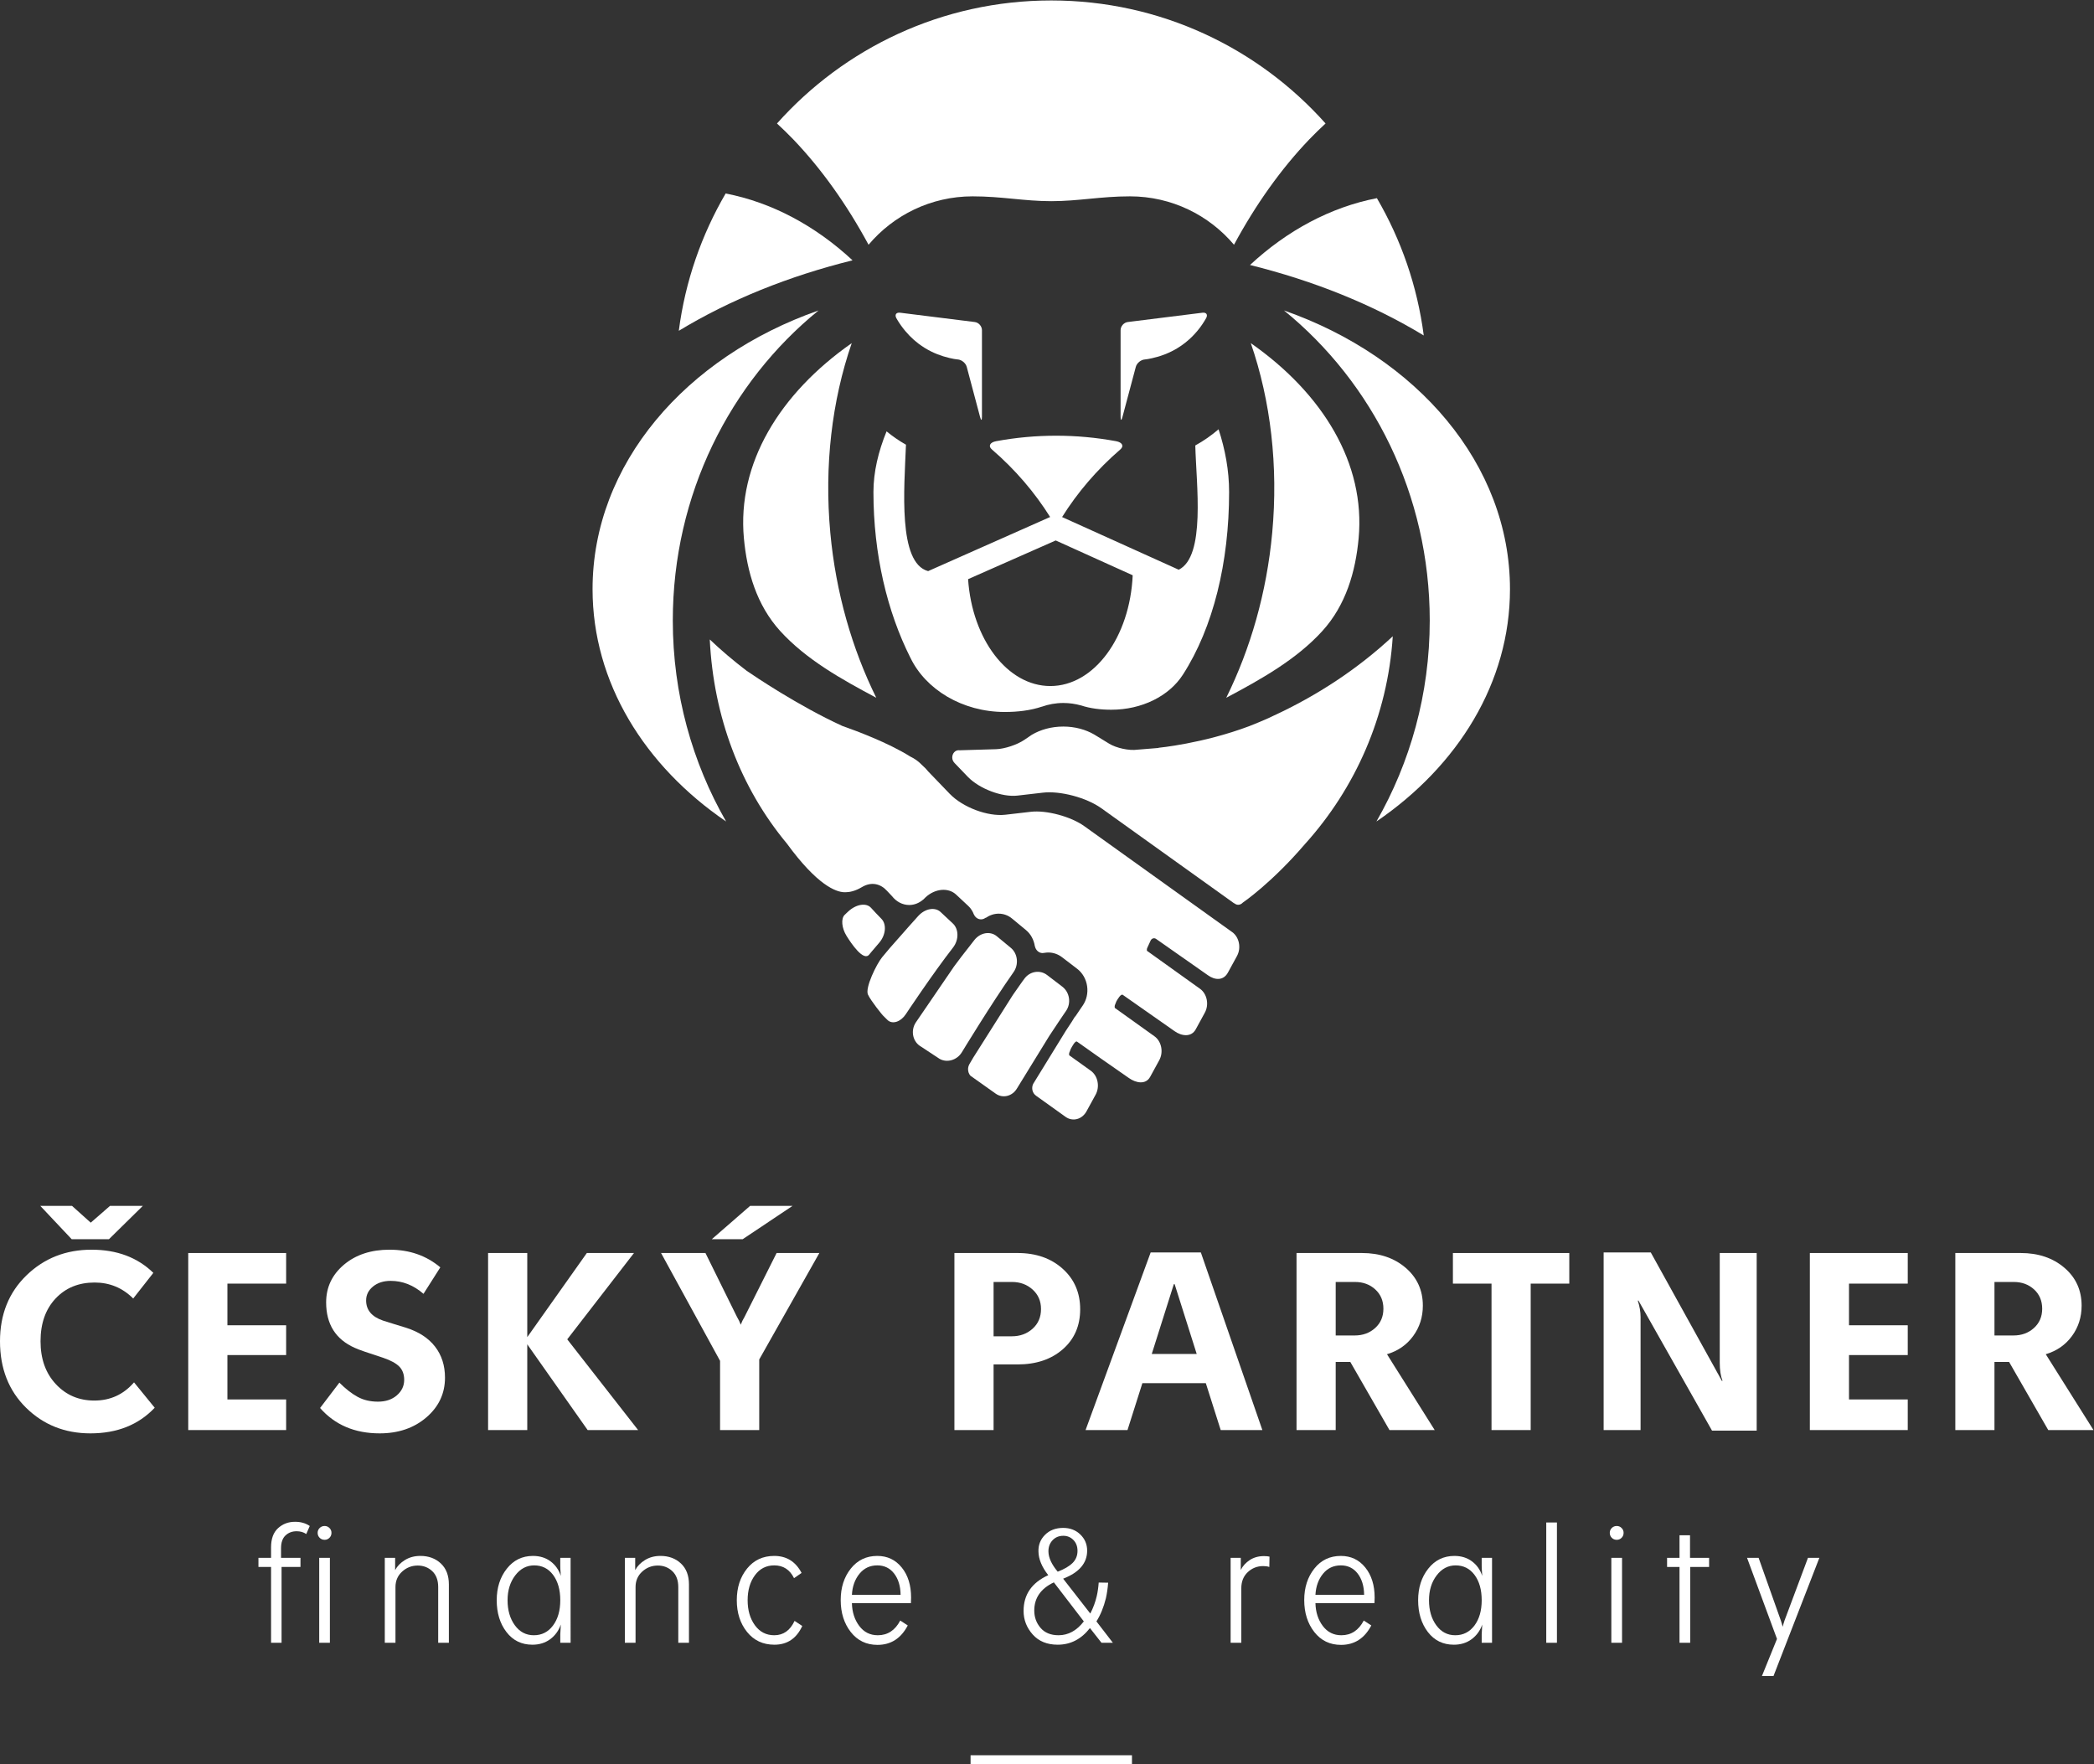 <svg xmlns:inkscape="http://www.inkscape.org/namespaces/inkscape" xmlns:sodipodi="http://sodipodi.sourceforge.net/DTD/sodipodi-0.dtd" xmlns="http://www.w3.org/2000/svg" xmlns:svg="http://www.w3.org/2000/svg" id="svg2" width="278.76" height="234.84" viewBox="0 0 278.76 234.84" sodipodi:docname="&#x10C;esk&#xFD; Partner.eps"><rect x="0" y="0" width="278.76" height="234.84" fill="#333333" stroke="none"/><defs id="defs6"></defs><g id="g8" inkscape:groupmode="layer" inkscape:label="ink_ext_XXXXXX" transform="matrix(1.333,0,0,-1.333,0,234.84)"><g id="g10" transform="scale(0.1)"><path d="M 71.609,524.18 40.215,557.5 H 71.894 L 90.613,540.699 109.902,557.5 h 32.774 l -33.887,-33.32 z m 81.536,-33.61 -20.118,-25.609 c -10.644,10.641 -23.496,15.969 -38.554,15.969 -15.977,0 -28.965,-5.328 -38.965,-15.969 -10.02,-10.66 -15.02,-24.891 -15.02,-42.699 0,-17.633 5.098,-31.891 15.293,-42.821 10.188,-10.929 22.988,-16.39 38.418,-16.39 15.977,0 29.199,6.058 39.656,18.179 l 20.657,-25.351 c -16.153,-17.07 -37.539,-25.598 -64.168,-25.598 -25.52,0 -46.965,8.528 -64.309,25.598 C 8.68,372.961 0,395.09 0,422.262 c 0,26.82 8.82,48.75 26.445,65.828 17.629,17.082 39.297,25.621 65,25.621 25.332,0 45.899,-7.723 61.7,-23.141" style="fill:#ffffff;fill-opacity:1;fill-rule:nonzero;stroke:none" id="path12"></path><path d="m 227.109,479.832 v -41.594 h 58.653 v -29.75 H 227.109 V 364.16 h 58.653 v -30.578 h -97.774 v 176.816 h 97.774 v -30.566 h -58.653" style="fill:#ffffff;fill-opacity:1;fill-rule:nonzero;stroke:none" id="path14"></path><path d="M 439.727,496.078 422.93,469.629 c -9.922,8.641 -20.84,12.953 -32.785,12.953 -7.157,0 -13.036,-1.883 -17.625,-5.641 -4.59,-3.769 -6.883,-8.402 -6.883,-13.921 0,-9.54 5.593,-16.25 16.804,-20.09 2.754,-0.918 6.563,-2.121 11.426,-3.59 4.863,-1.461 8.77,-2.66 11.699,-3.578 12.676,-4.043 22.317,-10.321 28.926,-18.871 6.602,-8.532 9.91,-18.86 9.91,-30.981 0,-15.789 -6.199,-29.012 -18.582,-39.66 -12.402,-10.648 -27.961,-15.969 -46.687,-15.969 -24.797,0 -44.621,8.438 -59.492,25.328 l 19.285,25.34 c 6.23,-6.238 12.297,-10.961 18.176,-14.187 5.867,-3.211 12.664,-4.813 20.378,-4.813 7.715,0 14.004,2.11 18.868,6.34 4.863,4.223 7.297,9.352 7.297,15.422 0,5.5 -1.614,9.91 -4.817,13.219 -3.223,3.3 -8.594,6.242 -16.113,8.808 -15.43,4.961 -24.883,8.262 -28.379,9.922 -19.082,8.442 -28.633,23.59 -28.633,45.442 0,15.058 5.918,27.589 17.754,37.597 11.856,10 27.051,15.012 45.586,15.012 19.836,0 36.719,-5.879 50.684,-17.633" style="fill:#ffffff;fill-opacity:1;fill-rule:nonzero;stroke:none" id="path16"></path><path d="m 526.563,419.23 v -85.648 h -39.122 v 176.816 h 39.122 v -84.007 l 59.492,84.007 h 47.09 l -66.653,-86.199 70.781,-90.617 h -50.398 l -60.312,85.648" style="fill:#ffffff;fill-opacity:1;fill-rule:nonzero;stroke:none" id="path18"></path><path d="m 710.852,524.18 38.289,33.32 h 42.402 l -49.844,-33.32 z m 47.371,-190.598 h -39.114 v 69.129 l -58.933,107.687 h 44.336 l 31.406,-63.628 c 1.648,-2.75 2.93,-5.411 3.848,-7.981 0.918,2.57 2.207,5.231 3.867,7.981 l 31.941,63.628 h 42.688 L 758.223,404.09 v -70.508" style="fill:#ffffff;fill-opacity:1;fill-rule:nonzero;stroke:none" id="path20"></path><path d="m 992.266,427.219 h 18.174 c 8.26,0 15.19,2.531 20.79,7.582 5.61,5.051 8.4,11.609 8.4,19.687 0,7.903 -2.79,14.364 -8.4,19.422 -5.6,5.051 -12.44,7.57 -20.52,7.57 h -18.444 z m 23.954,83.179 c 18.37,0 33.37,-5.226 45.03,-15.699 11.67,-10.469 17.49,-23.961 17.49,-40.488 0,-16.52 -5.79,-29.832 -17.35,-39.93 -11.57,-10.101 -26.62,-15.152 -45.17,-15.152 h -23.954 v -65.547 h -39.121 v 176.816 h 63.075" style="fill:#ffffff;fill-opacity:1;fill-rule:nonzero;stroke:none" id="path22"></path><path d="m 1173.09,479.27 h -0.82 l -22.03,-69.668 h 44.88 z M 1140.86,380.41 1126,333.582 h -41.87 l 65,177.367 h 50.13 l 61.43,-177.367 h -41.6 l -14.87,46.828 h -63.36" style="fill:#ffffff;fill-opacity:1;fill-rule:nonzero;stroke:none" id="path24"></path><path d="m 1352.93,428.051 c 8.07,0 14.87,2.48 20.38,7.429 5.5,4.969 8.26,11.391 8.26,19.282 0,7.898 -2.7,14.328 -8.13,19.289 -5.41,4.949 -12.17,7.429 -20.23,7.429 h -19.28 v -53.429 z m -4.41,-26.442 h -14.59 v -68.027 h -39.12 v 176.816 h 65.27 c 17.64,0 32.19,-4.918 43.66,-14.726 11.48,-9.82 17.22,-22.453 17.22,-37.871 0,-11.391 -3.22,-21.492 -9.65,-30.301 -6.42,-8.809 -15.13,-14.879 -26.15,-18.18 l 47.64,-75.738 h -45.16 l -39.12,68.027" style="fill:#ffffff;fill-opacity:1;fill-rule:nonzero;stroke:none" id="path26"></path><path d="m 1528.66,479.832 v -146.25 h -39.12 v 146.25 h -38.56 v 30.566 h 116.23 v -30.566 h -38.55" style="fill:#ffffff;fill-opacity:1;fill-rule:nonzero;stroke:none" id="path28"></path><path d="m 1709.75,333.031 -73.53,129.989 -0.57,-0.27 c 1.84,-5.691 2.75,-11.102 2.75,-16.25 V 333.582 h -36.89 v 177.367 h 47.09 l 71.05,-128.347 0.57,0.277 c -1.84,4.59 -2.75,10.652 -2.75,18.18 v 109.339 h 36.89 V 333.031 h -44.61" style="fill:#ffffff;fill-opacity:1;fill-rule:nonzero;stroke:none" id="path30"></path><path d="m 1846.55,479.832 v -41.594 h 58.67 v -29.75 h -58.67 V 364.16 h 58.67 v -30.578 h -97.77 v 176.816 h 97.77 v -30.566 h -58.67" style="fill:#ffffff;fill-opacity:1;fill-rule:nonzero;stroke:none" id="path32"></path><path d="m 2010.83,428.051 c 8.08,0 14.88,2.48 20.39,7.429 5.5,4.969 8.26,11.391 8.26,19.282 0,7.898 -2.72,14.328 -8.13,19.289 -5.43,4.949 -12.17,7.429 -20.25,7.429 h -19.28 v -53.429 z m -4.4,-26.442 h -14.61 v -68.027 h -39.1 v 176.816 h 65.27 c 17.62,0 32.17,-4.918 43.66,-14.726 11.48,-9.82 17.2,-22.453 17.2,-37.871 0,-11.391 -3.2,-21.492 -9.63,-30.301 -6.42,-8.809 -15.15,-14.879 -26.17,-18.18 l 47.66,-75.738 h -45.18 l -39.1,68.027" style="fill:#ffffff;fill-opacity:1;fill-rule:nonzero;stroke:none" id="path34"></path><path d="m 724.688,1568.52 c -24.067,-41.28 -40.375,-87.64 -46.782,-137.13 50.973,30.91 109.824,54.61 173.504,70.38 -37.023,34.42 -80.472,57.8 -126.722,66.75" style="fill:#ffffff;fill-opacity:1;fill-rule:nonzero;stroke:none" id="path36"></path><path d="m 1421.86,1426.71 c -6.41,49.48 -22.71,95.85 -46.79,137.13 -46.23,-8.94 -89.68,-32.32 -126.72,-66.74 63.68,-15.77 122.54,-39.47 173.51,-70.39" style="fill:#ffffff;fill-opacity:1;fill-rule:nonzero;stroke:none" id="path38"></path><path d="m 867.402,1517.32 c 24.938,29.55 62.231,48.34 103.93,48.34 29.268,0 51.348,-4.82 78.538,-4.82 27.21,0 49.3,4.82 78.55,4.82 41.7,0 79,-18.8 103.94,-48.34 21.78,40.35 47.12,75.9 75.15,105.19 5.33,5.56 10.78,10.81 16.29,15.92 -67.2,75.36 -164.97,122.86 -273.93,122.86 -108.929,0 -206.69,-47.5 -273.913,-122.87 5.512,-5.1 10.961,-10.35 16.289,-15.91 28.02,-29.29 53.379,-64.84 75.156,-105.19" style="fill:#ffffff;fill-opacity:1;fill-rule:nonzero;stroke:none" id="path40"></path><path d="m 1204.51,1443.96 c 1.94,3.51 0.27,5.97 -3.69,5.48 l -74.49,-9.29 c -3.98,-0.49 -7.22,-4.17 -7.22,-8.18 v -86.4 c 0,-4 0.83,-4.12 1.86,-0.25 l 13.32,49.98 c 1.02,3.88 5.14,7.24 9.13,7.47 0,0 4.02,0.25 12.32,2.57 9.74,2.72 21.24,7.87 31.91,17.49 3.74,3.37 7.37,7.29 10.82,11.85 3.43,4.55 6.04,9.28 6.04,9.28" style="fill:#ffffff;fill-opacity:1;fill-rule:nonzero;stroke:none" id="path42"></path><path d="m 956.328,1402.79 c 4,-0.24 8.113,-3.61 9.141,-7.49 l 13.304,-49.98 c 1.032,-3.87 1.875,-3.75 1.875,0.25 v 86.4 c 0,4.01 -3.25,7.69 -7.226,8.18 l -74.473,9.29 c -3.972,0.49 -5.664,-1.98 -3.75,-5.5 0,0 1.817,-3.32 4.742,-7.42 5.364,-7.5 11.274,-13.37 17.317,-17.95 8.422,-6.39 17.082,-10.29 24.812,-12.67 9.141,-2.79 14.258,-3.11 14.258,-3.11" style="fill:#ffffff;fill-opacity:1;fill-rule:nonzero;stroke:none" id="path44"></path><path d="m 817.488,1451.71 c -132.754,-46.43 -225.711,-153.55 -225.711,-278.32 0,-93.17 51.852,-176.48 133.368,-232.054 -33.719,58.754 -53.235,127.354 -53.235,200.684 0,125.8 57.11,237.81 145.578,309.69" style="fill:#ffffff;fill-opacity:1;fill-rule:nonzero;stroke:none" id="path46"></path><path d="m 1282.27,1451.71 c 88.47,-71.88 145.58,-183.89 145.58,-309.69 0,-73.33 -19.52,-141.93 -53.25,-200.684 81.53,55.574 133.38,138.884 133.38,232.054 0,124.77 -92.97,231.89 -225.71,278.32" style="fill:#ffffff;fill-opacity:1;fill-rule:nonzero;stroke:none" id="path48"></path><path d="m 742.906,1224.25 c 3.067,-33.41 12.703,-66.75 36.235,-92.66 25.894,-28.49 61.281,-48.24 95.972,-66.69 -24.121,48.89 -40.386,104.84 -45.914,164.86 -6.109,66.47 1.489,131.56 21.414,189.3 -72.308,-50.58 -114.55,-120.45 -107.707,-194.81" style="fill:#ffffff;fill-opacity:1;fill-rule:nonzero;stroke:none" id="path50"></path><path d="m 1320.61,1131.59 c 23.54,25.91 33.16,59.25 36.23,92.66 6.84,74.36 -35.39,144.23 -107.7,194.81 19.92,-57.74 27.52,-122.83 21.4,-189.3 -5.52,-60.02 -21.79,-115.97 -45.91,-164.86 34.69,18.45 70.08,38.2 95.98,66.69" style="fill:#ffffff;fill-opacity:1;fill-rule:nonzero;stroke:none" id="path52"></path><path d="m 1009.5,815.145 c -4.71,3.828 -9.35,7.656 -13.879,11.484 -6.598,5.601 -16.66,3.887 -22.668,-3.828 -3.379,-4.348 -3.379,-4.348 -3.379,-4.348 -3.695,-4.836 -6.769,-8.762 -6.82,-8.73 -0.055,0 -4.602,-5.91 -9.996,-13.203 L 914.496,740.5 c -4.969,-7.648 -3.211,-18.02 3.863,-23.039 l 19.957,-13.141 c 7.477,-4.261 17.497,-1.3 22.247,6.551 0,0 29.578,48.75 51.587,79.965 5.52,7.742 4.2,18.664 -2.65,24.309" style="fill:#ffffff;fill-opacity:1;fill-rule:nonzero;stroke:none" id="path54"></path><path d="m 951.539,839.527 c -4.141,3.782 -8.156,7.547 -12.047,11.282 -5.609,5.425 -15.527,3.726 -22.437,-3.789 -8.563,-9.457 -14.535,-16.34 -14.535,-16.34 -5.887,-6.758 -10.774,-12.293 -10.856,-12.293 -0.082,0.015 -4.984,-5.657 -10.672,-12.563 -5.687,-6.914 -17.254,-30.711 -14.183,-37.332 3.078,-6.594 14.484,-20.48 14.906,-20.832 0,0 0,0 0.398,-0.379 4.379,-4.359 4.379,-4.359 4.379,-4.359 4.891,-4.352 13,-1.692 18.055,5.887 0,0 26.648,40.218 47.199,66.629 6.035,7.71 5.805,18.574 -0.207,24.089" style="fill:#ffffff;fill-opacity:1;fill-rule:nonzero;stroke:none" id="path56"></path><path d="m 877.984,820.184 c 6.68,7.711 7.606,18.457 2.325,23.894 -3.661,3.711 -7.157,7.434 -10.473,11.082 -4.793,5.293 -14.914,3.613 -22.816,-3.758 -3.512,-3.332 -3.512,-3.332 -3.512,-3.332 -3.781,-3.75 -2.945,-13.125 1.859,-20.894 4.801,-7.778 16.977,-25.766 22.645,-18.774 0,0 2.98,3.672 9.972,11.782" style="fill:#ffffff;fill-opacity:1;fill-rule:nonzero;stroke:none" id="path58"></path><path d="m 1057.02,740.949 c -0.02,0 2.25,3.371 5.05,7.481 0,0 0,0 2.57,3.75 5.31,7.761 3.62,18.636 -3.78,24.242 -5.02,3.828 -10.06,7.656 -15.04,11.504 -7.25,5.625 -17.56,3.879 -23.02,-3.899 -0.6,-0.839 -0.6,-0.839 -0.6,-0.839 -0.65,-0.934 -1.21,-1.668 -1.24,-1.637 -0.02,0.054 -4.29,-6.02 -9.47,-13.508 l -39.588,-62.594 c -1.355,-2.258 -2.586,-4.347 -3.672,-6.25 -0.054,-0.117 -0.125,-0.238 -0.183,-0.347 -0.059,-0.09 -0.141,-0.231 -0.199,-0.332 l 0.023,-0.02 c -0.668,-1.34 -1.09,-2.84 -1.09,-4.512 0,-2.527 0.84,-4.797 2.297,-6.449 l 0.016,-0.051 25.222,-17.898 c 7.074,-5.051 16.664,-2.719 21.324,5.191 l 32.2,52.34 c 5.06,7.598 9.18,13.82 9.18,13.828" style="fill:#ffffff;fill-opacity:1;fill-rule:nonzero;stroke:none" id="path60"></path><path d="m 1270.51,1046.35 c -1.24,-0.61 -2.49,-1.21 -3.73,-1.78 -6.31,-2.82 -12.74,-5.45 -19.22,-8.02 -46.36,-17.45 -90.65,-21.6 -90.65,-21.6 l 0.08,-0.17 -20.99,-1.71 c -8.27,-1.19 -21.08,1.54 -28.43,6.06 l -14.83,9.09 c -8.52,4.94 -19.18,7.93 -30.84,7.93 -11.95,0 -22.87,-3.11 -31.48,-8.24 l -7.49,-5.09 c -7.17,-4.87 -19.87,-9.05 -28.211,-9.28 l -36.692,-1.09 -0.691,0.07 c -3.508,0 -6.344,-3.25 -6.344,-7.24 0,-2.18 0.887,-4.05 2.192,-5.374 0,-0.015 -0.016,-0.015 -0.016,-0.039 l 13.379,-13.914 c 11.504,-11.941 34.253,-20.558 49.713,-18.73 l 25.27,2.922 c 17.37,2.007 43.5,-4.946 58.3,-15.532 l 132.74,-95.047 0.09,0.137 c 1.1,-0.89 2.37,-1.543 3.83,-1.543 1.83,0 3.47,0.852 4.69,2.195 l 0.01,-0.015 c 0,0.015 0.04,0.039 0.04,0.047 0.4,0.273 28.74,19.582 61.95,58.347 50.26,55.649 82.66,127.886 87.75,207.576 -34.37,-32.06 -75.07,-59.17 -120.42,-79.96" style="fill:#ffffff;fill-opacity:1;fill-rule:nonzero;stroke:none" id="path62"></path><path d="m 1230.52,830.914 -10.22,7.313 -137.53,98.515 c -13.33,9.571 -37.81,16.153 -53.51,14.27 L 1004,948.094 c -17.578,-1.992 -42.5,7.351 -55.582,20.933 l -21.48,22.325 c -1.516,1.996 -3.461,3.964 -5.692,5.941 l -0.234,0.23 v -0.015 c -3.489,3.672 -7.52,6.632 -11.969,8.712 -22.094,13.88 -54.57,25.92 -67.895,30.57 -44.128,20.21 -88.066,49.97 -95.535,55.1 -12.925,9.85 -25.246,20.25 -36.781,31.25 3.77,-77.69 30.902,-148.425 77.031,-203.859 30.328,-41.558 48.828,-48.289 57.168,-48.57 0.192,-0.012 0.438,0 0.637,0 0.34,0 0.719,-0.023 1.02,0 3.804,0.047 9.332,1.102 15.824,4.977 l 0.008,-0.016 c 9.816,6.016 19.058,3.34 25.293,-3.574 1.57,-1.743 3.296,-3.52 5,-5.293 4.207,-5.383 10.335,-8.86 17.234,-8.852 5.269,0 10.078,2.094 13.961,5.461 0.039,-0.027 0.117,-0.027 0.156,-0.09 0.527,0.586 0.027,0.196 0.059,0.293 0.769,0.688 1.543,1.352 2.211,2.121 9.496,8.7 22.832,9.973 30.671,2.371 3.801,-3.64 7.766,-7.359 11.872,-11.089 2.535,-2.329 4.39,-5.293 5.66,-8.645 l 0.043,0.027 c 1.32,-2.832 3.968,-4.793 7.031,-4.773 1.711,0 3.273,0.598 4.57,1.621 l 0.059,-0.203 c 3.922,2.676 8.359,4.258 12.957,4.258 4.993,0 9.683,-1.731 13.533,-4.992 4.5,-3.782 9.1,-7.586 13.78,-11.407 4.78,-3.933 7.85,-9.636 8.86,-16.125 l 0.06,0.024 c 0.81,-3.938 3.95,-6.867 7.72,-6.848 0.62,0 1.21,0.098 1.79,0.234 v -0.031 c 1.27,0.235 2.56,0.363 3.86,0.363 4.99,0 9.77,-1.648 13.81,-4.785 4.97,-3.808 9.99,-7.656 15,-11.472 5.36,-4.067 8.98,-10.403 9.97,-17.414 0.98,-6.922 -0.6,-13.821 -4.44,-19.403 l -2.56,-3.711 c -2.5,-3.699 -4.59,-6.777 -4.89,-7.277 l -0.18,0.168 c -1.64,-2.91 -4.47,-7.188 -9.08,-14.117 L 1032.6,680.59 c -1.08,-1.5 -1.75,-3.418 -1.75,-5.488 0,-3.231 1.54,-6 3.83,-7.571 l -0.03,-0.031 29.51,-21.121 c 7.07,-5.07 16.47,-2.59 20.9,5.512 l 9.11,16.621 c 4.41,8.097 2.25,18.859 -4.83,23.929 l -21.54,15.418 c -0.25,1.129 -0.15,2.403 0.46,3.493 l 1.06,2.808 c 1.14,2.102 4.47,8.629 6.29,7.328 l 24.71,-17.468 26.98,-18.801 c 7.07,-5.071 16.89,-6.989 21.33,1.101 l 9.09,16.621 c 4.42,8.09 2.27,18.86 -4.81,23.911 l -39.58,28.32 c -0.28,1.168 -0.18,2.5 0.42,3.609 l 1.12,2.864 c 1.14,2.089 4.57,7.902 6.4,6.574 l 51.69,-36.239 c 7.07,-5.058 16.73,-6.308 21.17,1.77 l 9.09,16.641 c 4.42,8.078 2.26,18.851 -4.82,23.902 l -53.03,37.961 c -0.17,1.055 -0.04,2.168 0.49,3.152 l 3.33,7.227 c 1.14,2.09 3.58,2.722 5.4,1.406 l 51.69,-36.23 c 7.07,-5.086 15.52,-5.539 19.96,2.558 l 9.1,16.633 c 4.41,8.086 2.25,18.848 -4.82,23.914" style="fill:#ffffff;fill-opacity:1;fill-rule:nonzero;stroke:none" id="path64"></path><path d="m 1048.93,1076.62 c -42.87,0 -78.078,46.83 -82.129,106.73 l 87.519,38.65 76.88,-34.77 c -2.77,-61.73 -38.49,-110.61 -82.27,-110.61 z m 168.03,256.41 c -7.17,-6.15 -14.92,-11.58 -23.25,-16.15 0.93,-38.77 10.56,-110.68 -16.55,-124.1 l -116.48,52.61 c 15.18,24.27 34.6,47.17 58.17,67.52 3.85,3.27 2.04,7.05 -4.2,8.22 -39.61,7.31 -80.26,7.31 -119.888,0 -6.242,-1.17 -8.047,-4.95 -4.199,-8.22 23.557,-20.32 42.967,-43.22 58.167,-67.48 l -121.832,-54.04 c -30.316,8.05 -23.839,82.75 -22.125,126.25 -6.863,3.86 -13.32,8.35 -19.382,13.31 -8.203,-20.1 -13.106,-40.49 -13.106,-60.61 0,-62.16 13.766,-119.45 36.809,-165.28 0.16,0.08 -0.239,0.17 -0.086,0.24 15.148,-32.02 52.012,-54.59 94.482,-54.59 12.91,0 25.62,1.52 36.97,5.32 0,-0.01 0.01,-0.02 0.02,-0.03 6.51,2.3 13.71,3.7 21.42,3.7 6.18,0 12.04,-0.89 17.49,-2.4 0.02,0 0.02,0.01 0.04,0.03 9.32,-3.13 19.78,-4.37 30.41,-4.37 30.35,0 57.64,13.5 71.47,34.98 30.39,47.17 46.17,112.23 46.17,182.4 0,21.65 -3.95,42.6 -10.52,62.69" style="fill:#ffffff;fill-opacity:1;fill-rule:nonzero;stroke:none" id="path66"></path><path d="m 318.789,121.16 v 84.809 h 10.664 V 121.16 Z m 10.234,114.629 c 1.336,-1.348 2.012,-2.949 2.012,-4.82 0,-1.981 -0.676,-3.637 -2.012,-4.981 -1.347,-1.34 -2.949,-2.008 -4.804,-2.008 -1.992,0 -3.653,0.668 -4.989,2.008 -1.339,1.344 -2.011,3 -2.011,4.981 0,1.871 0.672,3.472 2.011,4.82 1.336,1.332 2.997,2 4.989,2 1.855,0 3.457,-0.668 4.804,-2 z m -19.675,2 -3.496,-8.039 c -2.688,1.871 -5.891,2.789 -9.622,2.789 -4.433,0 -8.125,-1.391 -11.101,-4.18 -2.973,-2.808 -4.465,-7.07 -4.465,-12.777 v -9.613 h 19.414 v -9.098 H 281.191 V 121.16 h -10.488 v 75.711 h -12.598 v 9.098 h 12.598 v 10.492 c 0,8.508 2.324,14.891 6.992,19.148 4.668,4.25 10.313,6.379 16.961,6.379 5.715,0 10.617,-1.398 14.692,-4.199" style="fill:#ffffff;fill-opacity:1;fill-rule:nonzero;stroke:none" id="path68"></path><path d="m 440.234,200.379 c 5.371,-5.02 8.047,-12.008 8.047,-20.988 V 121.16 h -10.664 v 55.602 c 0,6.879 -1.98,12.187 -5.937,15.918 -3.965,3.73 -8.809,5.601 -14.524,5.601 -5.945,0 -11.133,-2.011 -15.554,-6.043 -4.434,-4.019 -6.653,-9.179 -6.653,-15.476 V 121.16 h -10.672 v 84.809 h 10.325 v -1.047 -11.192 c 2.097,3.961 5.359,7.309 9.793,10.059 4.433,2.731 9.55,4.109 15.39,4.109 8.274,0 15.098,-2.507 20.449,-7.519" style="fill:#ffffff;fill-opacity:1;fill-rule:nonzero;stroke:none" id="path70"></path><path d="m 514.504,188.391 c -5.07,-6.692 -7.609,-14.95 -7.609,-24.743 0,-10.019 2.421,-18.359 7.253,-25 4.836,-6.648 11.165,-9.968 18.977,-9.968 7.93,0 14.316,3.23 19.141,9.699 4.843,6.473 7.265,14.902 7.265,25.269 0,10.383 -2.363,18.774 -7.09,25.184 -4.714,6.406 -11.035,9.617 -18.964,9.617 -7.579,0 -13.907,-3.359 -18.973,-10.058 z m 35.32,14.078 c 4.844,-3.617 8.242,-8.449 10.235,-14.508 0,0.699 -0.059,1.711 -0.176,3.059 -0.117,1.339 -0.215,2.562 -0.274,3.671 -0.046,1.11 -0.078,2.118 -0.078,3.059 v 8.219 h 10.313 V 121.16 h -10.313 v 8.399 c 0,0.222 0.176,3.492 0.528,9.781 -2.11,-6.051 -5.625,-10.93 -10.586,-14.602 -4.953,-3.668 -10.868,-5.508 -17.754,-5.508 -10.84,0 -19.492,4.231 -25.957,12.68 -6.477,8.461 -9.707,19.031 -9.707,31.738 0,12.481 3.347,22.973 10.058,31.473 6.7,8.52 15.41,12.777 26.133,12.777 6.875,0 12.734,-1.816 17.578,-5.429" style="fill:#ffffff;fill-opacity:1;fill-rule:nonzero;stroke:none" id="path72"></path><path d="m 680,200.379 c 5.371,-5.02 8.047,-12.008 8.047,-20.988 V 121.16 h -10.664 v 55.602 c 0,6.879 -1.992,12.187 -5.957,15.918 -3.953,3.73 -8.789,5.601 -14.512,5.601 -5.937,0 -11.133,-2.011 -15.559,-6.043 -4.421,-4.019 -6.648,-9.179 -6.648,-15.476 V 121.16 h -10.664 v 84.809 h 10.312 v -1.047 -11.192 c 2.11,3.961 5.372,7.309 9.805,10.059 4.426,2.731 9.551,4.109 15.383,4.109 8.27,0 15.098,-2.507 20.457,-7.519" style="fill:#ffffff;fill-opacity:1;fill-rule:nonzero;stroke:none" id="path74"></path><path d="m 800.508,190.93 -7.52,-5.25 c -4.199,8.519 -10.781,12.769 -19.765,12.769 -8.035,0 -14.473,-3.301 -19.317,-9.879 -4.843,-6.59 -7.258,-14.89 -7.258,-24.922 0,-10.019 2.415,-18.359 7.258,-25 4.844,-6.648 11.282,-9.968 19.317,-9.968 9.101,0 15.859,4.769 20.293,14.332 l 7.695,-5.063 c -5.715,-12.48 -14.981,-18.719 -27.813,-18.719 -11.418,0 -20.546,4.258 -27.363,12.77 -6.816,8.512 -10.222,19.059 -10.222,31.648 0,12.59 3.406,23.114 10.222,31.563 6.817,8.461 15.891,12.687 27.188,12.687 12.246,0 21.347,-5.66 27.285,-16.968" style="fill:#ffffff;fill-opacity:1;fill-rule:nonzero;stroke:none" id="path76"></path><path d="m 858.301,190.051 c -4.551,-5.59 -7.051,-12.582 -7.52,-20.981 h 48.614 c -0.118,8.75 -2.266,15.828 -6.465,21.25 -4.2,5.418 -9.793,8.129 -16.797,8.129 -7.344,0 -13.281,-2.801 -17.832,-8.398 z m 42.226,6.301 c 6.25,-7.692 9.356,-17.723 9.356,-30.071 0,-2.34 -0.059,-4.203 -0.176,-5.601 h -58.926 c 0.235,-8.969 2.688,-16.551 7.344,-22.731 4.668,-6.187 10.84,-9.269 18.535,-9.269 9.793,0 17.258,4.89 22.383,14.691 l 7.52,-4.902 c -6.758,-12.938 -16.836,-19.41 -30.254,-19.41 -11.075,0 -19.961,4.293 -26.661,12.851 -6.699,8.57 -10.058,19.211 -10.058,31.91 0,12.469 3.359,22.942 10.058,31.391 6.7,8.461 15.528,12.687 26.485,12.687 10.039,0 18.164,-3.847 24.394,-11.546" style="fill:#ffffff;fill-opacity:1;fill-rule:nonzero;stroke:none" id="path78"></path><path d="m 1051.07,223.449 c -2.79,-3.019 -4.14,-6.808 -4.02,-11.359 0.12,-6.07 3.2,-12.711 9.26,-19.942 6.66,2.571 11.61,5.481 14.89,8.743 3.26,3.281 4.88,7.289 4.88,12.07 0,4.43 -1.37,8.039 -4.1,10.84 -2.74,2.801 -6.1,4.199 -10.06,4.199 -4.43,0 -8.05,-1.512 -10.85,-4.551 z m 1.4,-41.961 c -13.06,-6.179 -19.58,-15.566 -19.58,-28.148 0,-6.649 2.09,-12.43 6.29,-17.32 4.2,-4.891 10.2,-7.34 18.01,-7.34 9.69,0 18.07,4.609 25.2,13.82 z m 26.4,47.821 c 4.55,-4.368 6.84,-9.758 6.84,-16.168 0,-12.481 -7.99,-21.809 -23.97,-27.981 l 27.11,-34.801 c 2.91,5.59 5.06,11.422 6.47,17.493 0.93,4.078 1.58,8.558 1.93,13.457 l 9.43,-0.168 c -0.46,-5.832 -1.23,-11.02 -2.26,-15.571 -2.23,-8.968 -5.37,-16.672 -9.45,-23.07 l 16.44,-21.34 h -11.37 l -11.54,14.692 c -8.63,-11.082 -19.35,-16.622 -32.19,-16.622 -10.61,0 -18.94,3.411 -25,10.239 -6.06,6.82 -9.08,14.66 -9.08,23.511 0,16.321 8.21,28.219 24.65,35.68 -6.41,8.149 -9.67,16.02 -9.79,23.602 -0.23,6.527 1.95,12.097 6.55,16.699 4.6,4.609 10.64,6.91 18.1,6.91 6.88,0 12.6,-2.18 17.13,-6.562" style="fill:#ffffff;fill-opacity:1;fill-rule:nonzero;stroke:none" id="path80"></path><path d="m 1267.82,207.191 -0.18,-10.32 c -1.76,0.59 -3.79,0.879 -6.13,0.879 -5.94,0 -11.08,-2.012 -15.39,-6.039 -4.3,-4.02 -6.47,-9.41 -6.47,-16.172 V 121.16 h -10.66 v 84.809 h 10.14 v -1.399 -10.672 c 1.99,3.973 5,7.262 9,9.891 4.02,2.609 8.73,3.93 14.08,3.93 2.35,0 4.2,-0.18 5.61,-0.528" style="fill:#ffffff;fill-opacity:1;fill-rule:nonzero;stroke:none" id="path82"></path><path d="m 1321.22,190.051 c -4.54,-5.59 -7.05,-12.582 -7.52,-20.981 h 48.61 c -0.12,8.75 -2.27,15.828 -6.47,21.25 -4.19,5.418 -9.78,8.129 -16.77,8.129 -7.35,0 -13.3,-2.801 -17.85,-8.398 z m 42.24,6.301 c 6.23,-7.692 9.36,-17.723 9.36,-30.071 0,-2.34 -0.06,-4.203 -0.18,-5.601 h -58.94 c 0.23,-8.969 2.69,-16.551 7.34,-22.731 4.67,-6.187 10.86,-9.269 18.54,-9.269 9.8,0 17.26,4.89 22.38,14.691 l 7.52,-4.902 c -6.76,-12.938 -16.84,-19.41 -30.24,-19.41 -11.07,0 -19.98,4.293 -26.68,12.851 -6.7,8.57 -10.06,19.211 -10.06,31.91 0,12.469 3.36,22.942 10.06,31.391 6.7,8.461 15.55,12.687 26.51,12.687 10.02,0 18.14,-3.847 24.39,-11.546" style="fill:#ffffff;fill-opacity:1;fill-rule:nonzero;stroke:none" id="path84"></path><path d="m 1434.71,188.391 c -5.08,-6.692 -7.6,-14.95 -7.6,-24.743 0,-10.019 2.41,-18.359 7.25,-25 4.84,-6.648 11.17,-9.968 18.97,-9.968 7.92,0 14.31,3.23 19.16,9.699 4.84,6.473 7.24,14.902 7.24,25.269 0,10.383 -2.34,18.774 -7.07,25.184 -4.73,6.406 -11.05,9.617 -18.98,9.617 -7.58,0 -13.89,-3.359 -18.97,-10.058 z m 35.31,14.078 c 4.85,-3.617 8.27,-8.449 10.24,-14.508 0,0.699 -0.06,1.711 -0.18,3.059 -0.11,1.339 -0.19,2.562 -0.25,3.671 -0.06,1.11 -0.1,2.118 -0.1,3.059 v 8.219 h 10.33 V 121.16 h -10.33 v 8.399 c 0,0.222 0.18,3.492 0.53,9.781 -2.09,-6.051 -5.63,-10.93 -10.57,-14.602 -4.96,-3.668 -10.88,-5.508 -17.75,-5.508 -10.84,0 -19.49,4.231 -25.98,12.68 -6.46,8.461 -9.71,19.031 -9.71,31.738 0,12.481 3.36,22.973 10.06,31.473 6.7,8.52 15.43,12.777 26.16,12.777 6.87,0 12.73,-1.816 17.55,-5.429" style="fill:#ffffff;fill-opacity:1;fill-rule:nonzero;stroke:none" id="path86"></path><path d="m 1544.2,121.16 v 120.129 h 10.67 V 121.16 h -10.67" style="fill:#ffffff;fill-opacity:1;fill-rule:nonzero;stroke:none" id="path88"></path><path d="m 1609.2,121.16 v 84.809 h 10.69 V 121.16 Z m 10.24,114.629 c 1.35,-1.348 2.01,-2.949 2.01,-4.82 0,-1.981 -0.66,-3.637 -2.01,-4.981 -1.33,-1.34 -2.95,-2.008 -4.81,-2.008 -1.99,0 -3.65,0.668 -4.98,2.008 -1.34,1.344 -2.01,3 -2.01,4.981 0,1.871 0.67,3.472 2.01,4.82 1.33,1.332 2.99,2 4.98,2 1.86,0 3.48,-0.668 4.81,-2" style="fill:#ffffff;fill-opacity:1;fill-rule:nonzero;stroke:none" id="path90"></path><path d="m 1706.84,205.969 v -9.098 h -18.89 V 121.16 h -10.66 v 75.711 h -12.42 v 9.098 h 12.42 v 22.551 h 10.49 v -22.551 h 19.06" style="fill:#ffffff;fill-opacity:1;fill-rule:nonzero;stroke:none" id="path92"></path><path d="m 1759.59,87.941 15.04,37.071 -29.9,80.957 h 11.54 l 22.21,-62.598 c 0.82,-2.461 1.39,-4.441 1.74,-5.949 h 0.18 c 0.11,0.578 0.39,1.539 0.78,2.887 0.41,1.339 0.74,2.351 0.97,3.062 l 23.42,62.598 h 11.37 l -45.8,-118.028 h -11.55" style="fill:#ffffff;fill-opacity:1;fill-rule:nonzero;stroke:none" id="path94"></path><path d="M 1130.47,8.832 H 969.285 V 0 h 161.185 v 8.832" style="fill:#ffffff;fill-opacity:1;fill-rule:nonzero;stroke:none" id="path96"></path></g></g></svg>